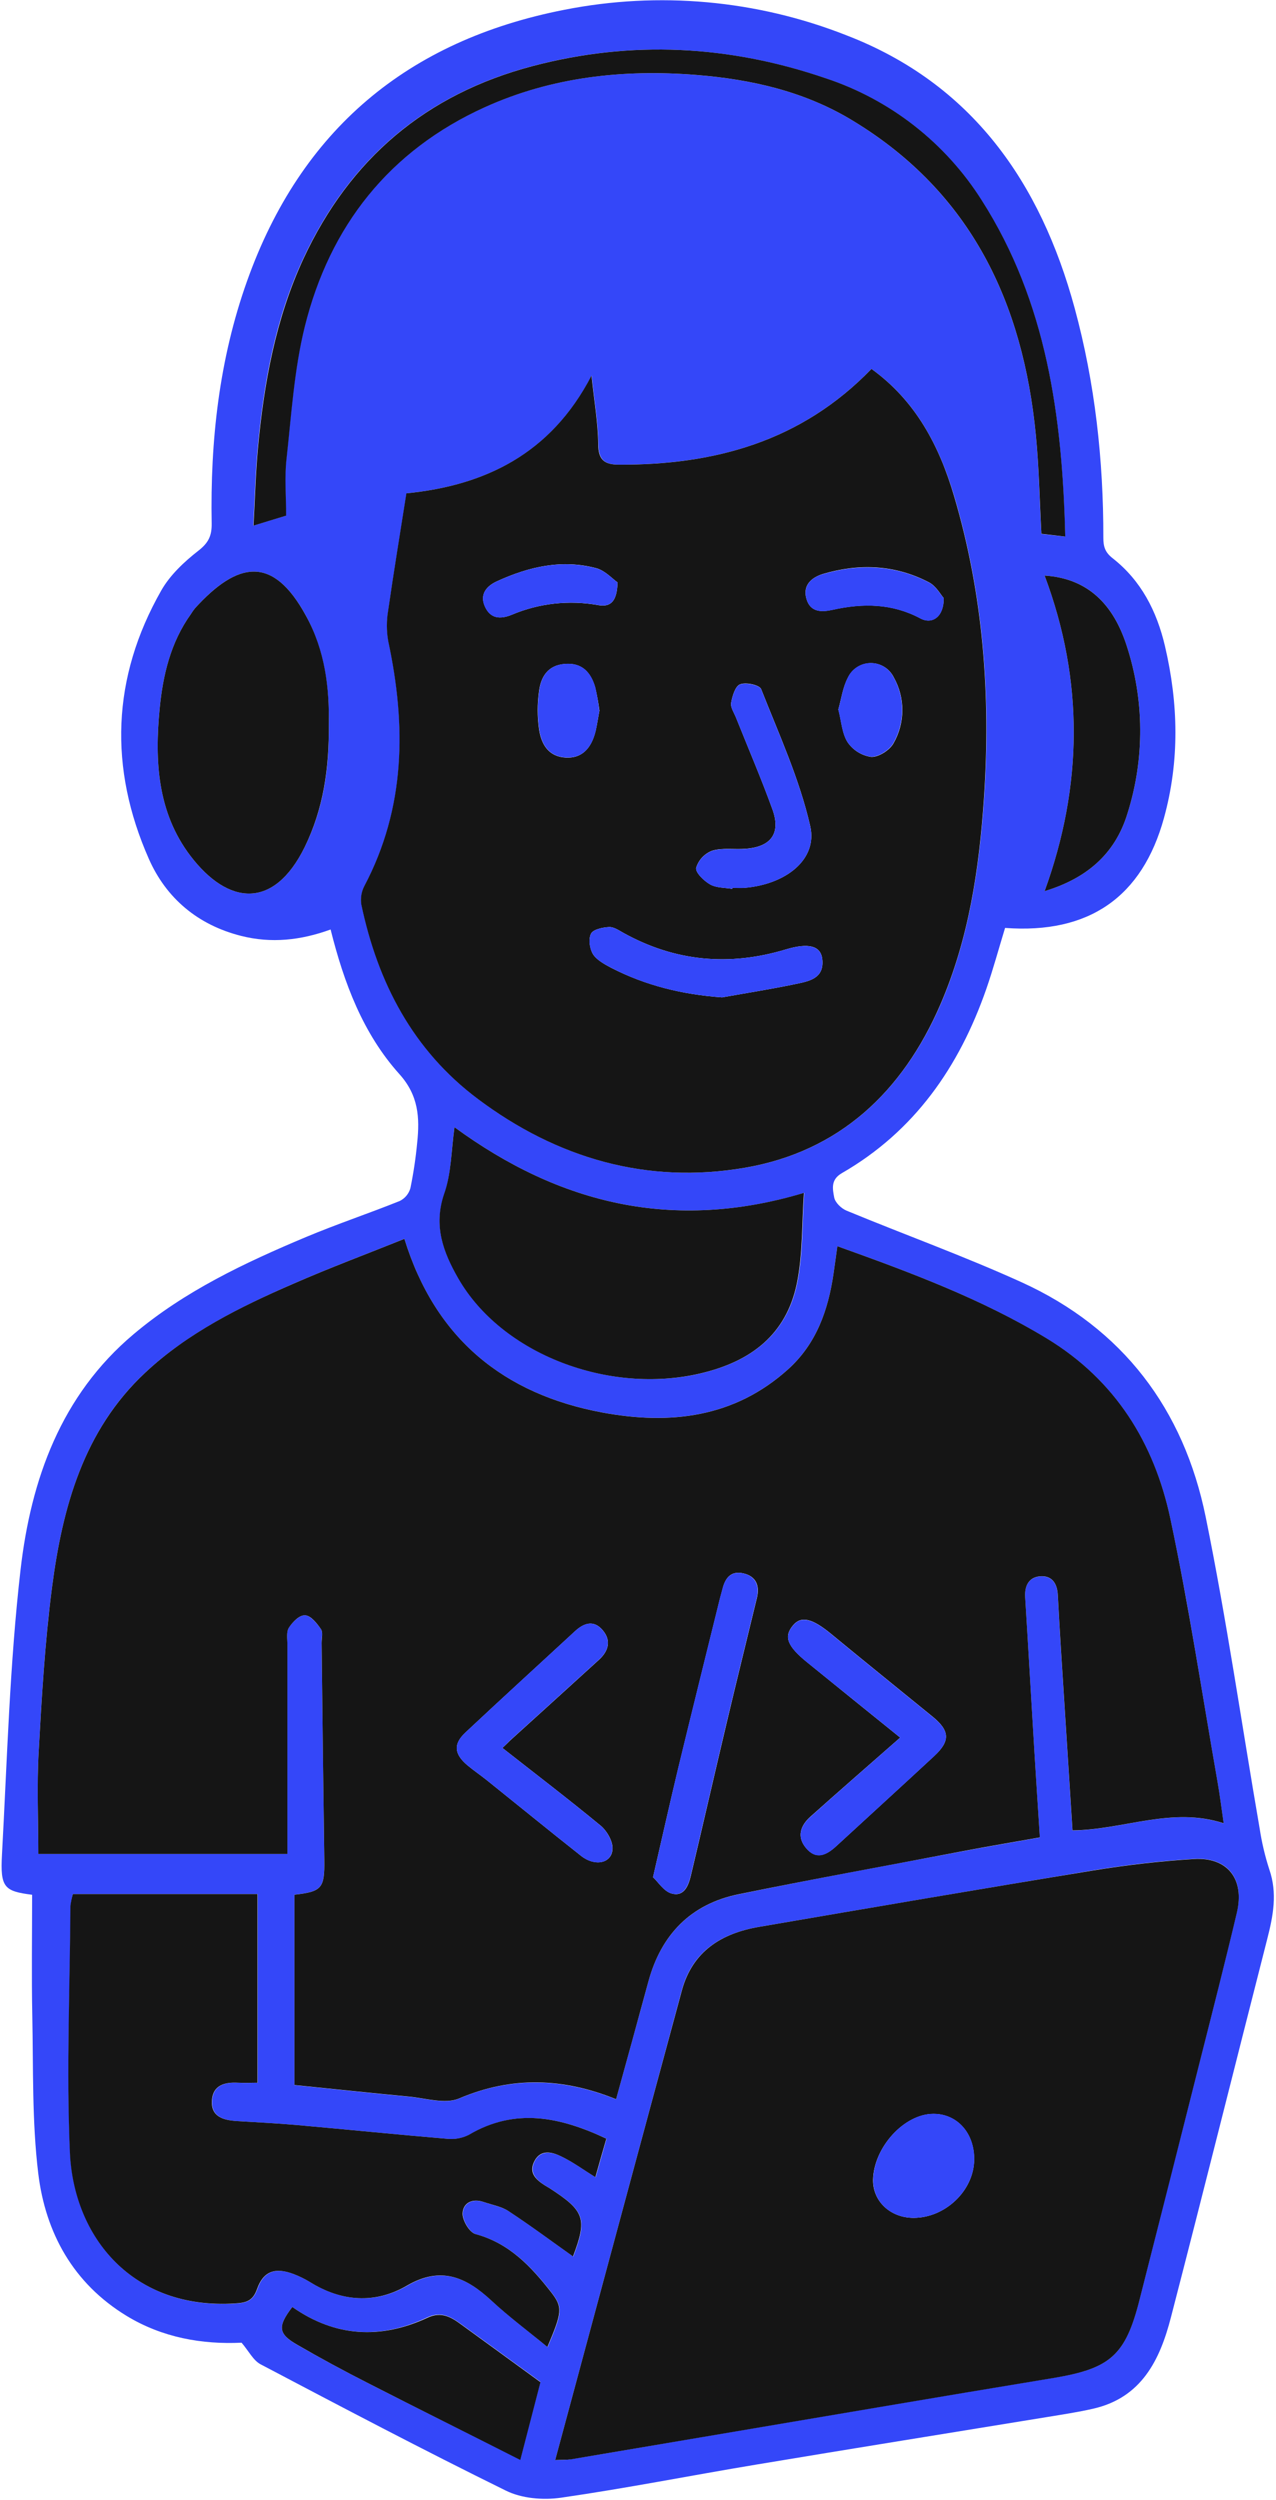 <?xml version="1.0" encoding="UTF-8"?> <svg xmlns="http://www.w3.org/2000/svg" width="359" height="703" viewBox="0 0 359 703" fill="none"><path d="M282.776 260.959C280.986 266.809 279.436 272.549 277.486 278.149C269.866 300.029 257.286 318.149 236.856 329.919C233.646 331.769 234.266 334.399 234.696 336.739C234.956 338.179 236.696 339.869 238.206 340.479C254.576 347.249 271.276 353.269 287.396 360.589C315.886 373.539 333.046 396.299 339.216 426.589C345.136 455.659 349.366 485.069 354.416 514.309C355.007 518.182 355.91 522.001 357.116 525.729C359.436 532.409 358.206 538.789 356.536 545.299C347.476 580.759 338.606 616.299 329.436 651.709C326.336 663.709 321.166 674.349 307.436 677.419C303.236 678.369 298.956 679.019 294.696 679.719C267.366 684.189 240.026 688.559 212.696 693.119C194.386 696.169 176.156 699.779 157.786 702.429C152.786 703.159 146.786 702.639 142.326 700.429C119.116 689.019 96.216 676.959 73.326 664.909C71.236 663.809 69.966 661.159 67.966 658.829C56.906 659.349 45.706 657.429 35.606 651.279C20.606 642.149 12.776 627.929 10.756 611.169C8.986 596.549 9.386 581.649 9.086 566.859C8.856 555.579 9.036 544.299 9.036 532.859C1.216 531.859 0.036 530.859 0.556 521.559C2.016 494.819 2.726 467.979 5.786 441.409C8.706 416.109 17.136 392.409 37.606 375.199C51.986 363.079 68.856 355.129 86.036 347.909C94.736 344.259 103.706 341.269 112.466 337.749C113.191 337.393 113.832 336.889 114.349 336.268C114.866 335.648 115.247 334.926 115.466 334.149C116.333 329.917 116.971 325.64 117.376 321.339C118.116 314.339 117.766 308.059 112.376 302.079C102.106 290.649 96.776 276.439 93.016 261.399C84.596 264.459 76.286 265.349 67.796 263.189C55.696 260.119 46.796 252.659 41.886 241.559C30.596 215.999 31.426 190.559 45.366 166.069C47.826 161.739 51.806 157.999 55.796 154.889C58.646 152.669 59.616 150.689 59.556 147.199C59.136 123.949 61.656 101.069 69.506 79.049C84.636 36.549 114.686 11.379 158.796 2.749C185.377 -2.499 212.906 -0.011 238.116 9.919C273.436 23.519 292.736 51.269 302.356 86.659C308.096 107.779 310.456 129.389 310.426 151.249C310.426 153.679 310.876 155.309 313.046 156.999C321.046 163.269 325.456 171.849 327.766 181.719C331.546 197.869 331.906 213.979 327.486 230.019C321.376 252.259 306.406 262.709 282.776 260.959ZM235.596 350.469C235.196 353.269 234.876 355.719 234.516 358.159C233.016 368.409 229.716 377.849 221.786 385.019C206.616 398.729 188.406 400.759 169.436 397.219C141.766 392.049 122.436 376.549 113.776 348.389C103.276 352.609 92.776 356.539 82.466 361.039C67.526 367.569 52.846 374.849 40.836 386.039C23.496 402.259 17.566 423.909 14.636 446.429C12.636 461.739 11.746 477.219 10.886 492.659C10.346 502.219 10.786 511.829 10.786 521.369H80.856C80.856 501.529 80.856 482.059 80.856 462.579C80.856 460.929 80.496 458.929 81.276 457.719C82.276 456.139 84.366 454.129 85.846 454.239C87.326 454.349 89.166 456.499 90.286 458.129C90.916 459.049 90.456 460.719 90.476 462.049C90.729 482.376 90.983 502.709 91.236 523.049C91.346 530.989 90.576 531.959 82.836 532.839V586.389C93.836 587.499 104.366 588.649 114.966 589.629C119.716 590.069 125.206 591.849 129.146 590.169C144.036 583.839 158.466 584.419 173.326 590.379C176.326 579.379 179.416 568.379 182.396 557.329C185.986 544.099 194.306 535.519 207.736 532.749C228.506 528.459 249.376 524.669 270.216 520.749C277.626 519.339 285.056 518.089 292.546 516.749C291.996 508.189 291.476 500.389 291.006 492.589C290.126 478.139 289.316 463.679 288.416 449.229C288.196 445.829 289.586 443.429 292.926 443.309C296.016 443.209 297.446 445.389 297.606 448.589C298.146 459.069 298.856 469.529 299.516 479.999C300.249 491.566 300.993 503.159 301.746 514.779C316.126 514.599 329.746 508.009 344.266 512.779C343.646 508.529 343.186 504.779 342.526 501.069C338.196 476.409 334.526 451.629 329.276 427.159C324.736 405.819 313.816 388.159 294.516 376.449C276.116 365.249 256.136 357.829 235.596 350.469ZM245.186 103.759C225.476 124.109 201.186 130.759 174.186 130.669C170.056 130.669 168.406 129.299 168.356 124.859C168.286 118.859 167.226 112.859 166.466 105.629C154.956 127.809 136.296 136.539 114.386 138.729C112.616 149.999 110.826 160.729 109.276 171.599C108.771 174.467 108.771 177.401 109.276 180.269C114.346 203.979 114.206 227.099 102.556 249.169C101.729 250.765 101.431 252.583 101.706 254.359C106.326 276.359 116.236 295.359 134.516 309.069C156.806 325.779 182.146 333.119 209.606 328.399C236.176 323.839 253.966 307.009 264.606 282.529C272.606 264.009 275.536 244.369 276.886 224.389C278.826 195.619 276.686 167.239 268.476 139.519C264.266 125.439 257.676 112.719 245.186 103.759ZM156.186 691.829C158.266 691.729 159.426 691.829 160.546 691.599C172.806 689.599 185.066 687.449 197.336 685.379C230.336 679.799 263.336 674.139 296.406 668.709C312.406 666.089 316.636 662.419 320.586 646.709C326.259 624.229 331.953 601.759 337.666 579.299C341.156 565.499 344.666 551.699 347.966 537.849C350.216 528.359 345.426 522.189 335.876 522.769C326.326 523.349 317.006 524.449 307.676 525.969C276.286 531.179 244.916 536.519 213.506 541.889C202.936 543.699 194.776 548.759 191.806 559.759C179.986 603.529 168.206 647.329 156.206 691.829H156.186ZM20.506 532.659C20.212 533.758 20.005 534.878 19.886 536.009C19.726 559.129 18.706 582.279 19.736 605.349C20.796 629.279 37.476 649.639 66.186 647.819C69.366 647.619 71.186 647.109 72.396 643.759C74.186 638.669 77.586 637.549 82.766 639.589C84.314 640.184 85.806 640.913 87.226 641.769C96.226 647.319 105.596 647.989 114.626 642.769C124.106 637.259 131.206 640.409 138.306 646.989C143.306 651.579 148.696 655.629 154.076 660.059C158.186 650.399 158.466 648.959 155.176 644.729C149.516 637.459 143.356 630.869 133.856 628.319C132.156 627.859 130.146 624.439 130.216 622.469C130.336 619.469 133.026 618.199 136.216 619.309C138.556 620.129 141.156 620.569 143.216 621.899C149.406 625.969 155.356 630.389 161.286 634.599C165.286 623.979 164.606 621.819 154.666 615.399C154.246 615.129 153.806 614.909 153.386 614.639C150.836 612.999 148.756 610.989 150.456 607.739C152.156 604.489 155.356 605.229 157.856 606.409C161.186 607.989 164.206 610.219 167.576 612.299C168.576 608.699 169.576 605.229 170.656 601.459C157.656 595.379 145.076 592.639 131.976 600.379C130.076 601.336 127.94 601.721 125.826 601.489C111.746 600.309 97.686 598.879 83.616 597.629C77.986 597.129 72.326 596.869 66.686 596.509C62.896 596.259 59.356 595.289 59.686 590.629C60.006 586.429 63.266 585.519 66.996 585.729C68.906 585.839 70.836 585.729 72.506 585.729V532.659H20.506ZM127.876 317.009C126.966 323.499 127.006 330.009 124.996 335.889C121.926 344.819 124.756 352.199 128.996 359.479C141.286 380.859 171.426 392.329 197.256 386.209C211.256 382.879 221.256 375.349 224.256 361.019C225.976 352.729 225.666 344.019 226.256 335.469C189.556 346.419 157.566 338.719 127.876 317.009ZM92.506 203.559C92.636 193.559 91.416 182.989 86.086 173.189C76.756 156.029 66.816 157.879 54.846 171.079C54.435 171.6 54.055 172.144 53.706 172.709C48.006 180.649 45.846 189.839 44.926 199.289C43.506 213.919 44.266 228.439 53.566 240.669C64.136 254.569 77.016 255.909 85.716 238.229C90.996 227.589 92.676 216.179 92.506 203.559ZM299.666 150.899C298.836 117.109 294.506 84.979 276.156 56.359C265.921 40.143 250.366 27.989 232.156 21.979C205.096 12.739 177.676 11.249 149.806 18.579C119.696 26.499 98.376 44.719 85.326 72.709C77.446 89.609 74.186 107.709 72.496 126.169C71.856 133.169 71.676 140.289 71.256 147.819L80.436 145.009C80.436 139.539 79.966 134.329 80.526 129.239C81.916 116.729 82.666 104.009 85.676 91.869C92.676 63.529 109.476 42.329 136.306 30.169C155.136 21.639 175.306 19.429 195.786 21.069C211.506 22.319 226.676 25.749 240.336 34.179C273.336 54.399 287.836 85.319 291.446 122.469C292.326 131.539 292.446 140.669 293.006 150.169L299.666 150.899ZM82.246 648.789C78.016 654.329 78.246 656.359 83.846 659.559C90.326 663.272 96.879 666.812 103.506 670.179C117.506 677.329 131.626 684.309 146.356 691.699C148.449 683.619 150.339 676.326 152.026 669.819C144.296 664.199 137.076 658.919 129.836 653.679C126.976 651.599 124.196 649.879 120.296 651.679C107.126 657.929 94.306 657.259 82.246 648.789ZM293.906 161.869C305.006 191.509 304.666 220.949 293.906 250.609C305.406 247.129 313.656 240.419 317.196 228.809C322.087 213.351 321.985 196.746 316.906 181.349C313.306 170.419 306.506 162.679 293.906 161.869Z" fill="#3447F9"></path><path d="M235.596 350.469C256.136 357.829 276.116 365.249 294.526 376.419C313.826 388.139 324.746 405.789 329.286 427.129C334.496 451.599 338.206 476.379 342.536 501.039C343.196 504.749 343.656 508.499 344.276 512.749C329.716 507.999 316.136 514.589 301.756 514.749C301.009 503.116 300.266 491.522 299.526 479.969C298.866 469.499 298.156 459.039 297.616 448.559C297.456 445.359 296.026 443.179 292.936 443.279C289.596 443.399 288.206 445.799 288.426 449.199C289.326 463.649 290.136 478.109 291.016 492.559C291.486 500.359 292.016 508.159 292.556 516.719C285.066 518.049 277.636 519.299 270.226 520.719C249.386 524.719 228.516 528.459 207.746 532.719C194.316 535.489 185.996 544.069 182.406 557.299C179.406 568.299 176.406 579.299 173.336 590.349C158.476 584.349 144.046 583.809 129.156 590.139C125.216 591.819 119.726 590.039 114.976 589.599C104.376 588.599 93.806 587.469 82.846 586.359V532.849C90.586 531.969 91.356 530.999 91.246 523.059C90.966 502.739 90.712 482.406 90.486 462.059C90.486 460.729 90.926 459.059 90.296 458.139C89.176 456.509 87.456 454.359 85.856 454.249C84.256 454.139 82.306 456.149 81.286 457.729C80.506 458.939 80.866 460.939 80.866 462.589C80.866 482.069 80.866 501.539 80.866 521.379H10.786C10.786 511.839 10.346 502.229 10.886 492.669C11.746 477.229 12.646 461.749 14.636 446.439C17.566 423.919 23.496 402.269 40.836 386.049C52.836 374.819 67.526 367.539 82.466 361.049C92.746 356.549 103.276 352.619 113.776 348.399C122.476 376.559 141.776 392.059 169.436 397.229C188.436 400.769 206.616 398.739 221.786 385.029C229.716 377.859 233.016 368.419 234.516 358.169C234.876 355.719 235.196 353.269 235.596 350.469ZM253.266 488.659C244.466 496.389 236.196 503.579 228.016 510.889C225.266 513.349 224.086 516.459 226.726 519.649C229.586 523.129 232.516 521.719 235.276 519.179C244.456 510.729 253.686 502.329 262.836 493.839C267.386 489.629 267.246 486.769 262.476 482.839C252.936 475.059 243.356 467.349 233.866 459.519C228.556 455.149 225.426 454.339 223.136 457.059C220.426 460.259 221.446 462.929 227.196 467.569C235.716 474.499 244.236 481.369 253.266 488.659ZM141.356 491.569C142.446 490.569 142.916 490.059 143.416 489.569C151.786 481.969 160.186 474.389 168.536 466.759C171.236 464.299 172.036 461.329 169.536 458.419C167.036 455.509 164.286 456.419 161.746 458.769C151.496 468.249 141.156 477.659 130.966 487.219C127.486 490.479 127.766 493.279 131.516 496.449C133.286 497.939 135.236 499.239 137.046 500.699C145.866 507.769 154.616 514.919 163.486 521.919C167.436 525.039 172.196 523.999 172.336 519.919C172.416 517.759 170.776 514.919 169.016 513.439C160.036 506.029 150.796 498.979 141.356 491.569ZM183.726 527.919C185.176 529.279 186.726 531.819 188.836 532.469C192.406 533.569 193.686 530.369 194.356 527.549C197.806 513.079 201.106 498.549 204.546 484.099C207.286 472.509 210.156 460.959 212.956 449.379C213.786 445.959 212.746 443.319 209.186 442.479C205.626 441.639 204.016 443.799 203.266 446.919C203.026 447.919 202.726 448.839 202.496 449.799C198.576 465.699 194.616 481.589 190.766 497.499C188.436 507.179 186.286 516.829 183.726 527.919Z" fill="#151515"></path><path d="M245.186 103.759C257.676 112.759 264.266 125.439 268.426 139.519C276.636 167.239 278.776 195.619 276.836 224.389C275.486 244.389 272.576 264.009 264.556 282.529C253.956 307.009 236.166 323.839 209.556 328.399C182.096 333.119 156.756 325.779 134.466 309.069C116.186 295.379 106.276 276.359 101.656 254.359C101.383 252.586 101.681 250.772 102.506 249.179C114.156 227.109 114.296 203.989 109.226 180.279C108.721 177.411 108.721 174.477 109.226 171.609C110.776 160.789 112.566 150.009 114.336 138.739C136.246 136.549 154.906 127.819 166.416 105.639C167.176 112.829 168.236 118.849 168.306 124.869C168.306 129.309 170.006 130.659 174.136 130.679C201.146 130.779 225.506 124.109 245.186 103.759ZM206.046 249.979L206.096 249.669C207.256 249.669 208.426 249.759 209.586 249.669C221.166 248.669 230.056 241.669 227.966 232.379C224.966 219.129 219.166 206.509 214.146 193.779C213.686 192.639 209.886 191.779 208.216 192.449C206.876 192.939 206.026 195.759 205.696 197.669C205.486 198.939 206.536 200.459 207.086 201.839C210.526 210.449 214.196 218.969 217.346 227.689C219.736 234.339 216.936 238.149 209.796 238.689C206.646 238.949 203.306 238.349 200.386 239.229C199.314 239.635 198.348 240.28 197.563 241.115C196.778 241.95 196.194 242.954 195.856 244.049C195.606 245.359 198.036 247.729 199.786 248.719C201.536 249.709 203.936 249.619 206.046 249.979ZM203.156 280.489C209.976 279.269 216.826 278.189 223.606 276.779C227.446 275.979 231.996 275.299 231.346 269.699C230.906 265.969 227.486 265.069 221.026 267.019C205.146 271.799 189.956 270.419 175.406 262.359C174.116 261.639 172.656 260.629 171.336 260.709C169.546 260.809 166.866 261.369 166.276 262.579C165.516 264.099 165.896 266.829 166.856 268.369C167.816 269.909 170.076 271.189 171.956 272.169C181.676 277.179 192.056 279.689 203.156 280.489ZM265.506 168.179C264.616 167.179 263.366 164.809 261.406 163.789C251.846 158.789 241.726 158.389 231.506 161.419C228.296 162.419 225.786 164.579 226.896 168.419C228.006 172.259 231.216 172.159 234.266 171.479C242.766 169.589 250.966 169.649 258.926 173.889C262.336 175.739 265.606 173.329 265.506 168.179ZM173.796 163.819C172.336 162.819 170.316 160.529 167.866 159.819C158.126 157.189 148.806 159.369 139.866 163.449C136.866 164.799 134.866 167.159 136.466 170.629C138.006 173.949 140.676 174.239 143.996 172.879C151.668 169.634 160.119 168.695 168.316 170.179C171.906 170.809 173.606 169.009 173.746 163.789L173.796 163.819ZM168.676 199.999C168.385 197.739 167.975 195.496 167.446 193.279C166.206 189.069 163.736 186.279 158.826 186.729C154.116 187.119 152.196 190.339 151.666 194.299C151.151 197.901 151.151 201.557 151.666 205.159C152.296 209.249 154.246 212.799 159.206 213.059C163.496 213.279 166.326 210.749 167.586 205.529C167.996 203.739 168.256 201.929 168.626 199.969L168.676 199.999ZM235.896 199.609C236.746 202.869 236.896 206.279 238.496 208.769C239.256 209.871 240.235 210.804 241.373 211.509C242.51 212.215 243.781 212.678 245.106 212.869C247.186 212.959 250.286 210.999 251.376 209.059C253.002 206.232 253.863 203.03 253.875 199.768C253.888 196.507 253.05 193.299 251.446 190.459C250.846 189.252 249.918 188.239 248.768 187.537C247.618 186.834 246.293 186.47 244.946 186.487C243.598 186.504 242.283 186.9 241.151 187.631C240.018 188.362 239.116 189.398 238.546 190.619C237.106 193.289 236.716 196.509 235.846 199.579L235.896 199.609Z" fill="#151515"></path><path d="M156.206 691.829C168.206 647.329 179.986 603.529 191.846 559.759C194.846 548.759 202.976 543.699 213.546 541.889C244.916 536.519 276.286 531.139 307.696 526.009C317.026 524.489 326.466 523.389 335.896 522.809C345.326 522.229 350.236 528.399 347.986 537.889C344.706 551.739 341.176 565.539 337.686 579.339C332.013 601.819 326.319 624.289 320.606 646.749C316.656 662.419 312.386 666.089 296.426 668.749C263.426 674.179 230.426 679.839 197.356 685.419C185.086 687.489 172.826 689.589 160.566 691.639C159.446 691.789 158.286 691.729 156.206 691.829ZM257.026 623.719C265.906 623.719 273.936 616.109 274.076 607.479C274.206 599.979 269.376 594.479 262.626 594.479C254.416 594.479 245.816 603.859 245.626 613.059C245.576 619.099 250.506 623.699 257.026 623.719Z" fill="#151515"></path><path d="M20.506 532.659H72.446V585.719C70.776 585.719 68.846 585.809 66.936 585.719C63.206 585.509 59.936 586.419 59.626 590.619C59.276 595.279 62.816 596.249 66.626 596.499C72.266 596.859 77.926 597.119 83.556 597.619C97.626 598.869 111.686 600.299 125.766 601.479C127.88 601.711 130.016 601.326 131.916 600.369C145.016 592.629 157.646 595.369 170.596 601.449C169.506 605.179 168.506 608.669 167.506 612.269C164.136 610.189 161.116 607.959 157.786 606.379C155.286 605.199 152.146 604.379 150.386 607.709C148.626 611.039 150.766 612.969 153.316 614.609C153.736 614.879 154.176 615.099 154.596 615.369C164.536 621.789 165.236 623.949 161.216 634.569C155.286 630.359 149.336 625.939 143.146 621.869C141.146 620.539 138.536 620.099 136.146 619.279C132.986 618.169 130.296 619.409 130.146 622.439C130.076 624.439 132.086 627.829 133.786 628.289C143.286 630.839 149.446 637.429 155.106 644.699C158.396 648.929 158.106 650.369 154.006 660.029C148.626 655.599 143.186 651.549 138.236 646.959C131.136 640.379 124.036 637.229 114.556 642.739C105.556 647.989 96.116 647.319 87.156 641.739C85.736 640.883 84.243 640.154 82.696 639.559C77.516 637.559 74.116 638.639 72.326 643.729C71.136 647.079 69.326 647.589 66.116 647.789C37.406 649.609 20.726 629.249 19.666 605.319C18.666 582.249 19.666 559.099 19.816 535.979C19.959 534.856 20.19 533.746 20.506 532.659Z" fill="#151515"></path><path d="M127.876 317.009C157.566 338.719 189.556 346.419 226.176 335.469C225.576 344.009 225.886 352.729 224.176 361.019C221.176 375.349 211.266 382.879 197.176 386.209C171.346 392.329 141.176 380.859 128.916 359.479C124.726 352.199 121.916 344.819 124.916 335.889C127.006 330.039 126.966 323.499 127.876 317.009Z" fill="#151515"></path><path d="M92.506 203.559C92.636 216.209 90.956 227.559 85.716 238.229C77.016 255.909 64.136 254.569 53.566 240.669C44.266 228.439 43.506 213.919 44.926 199.289C45.846 189.839 48.006 180.649 53.706 172.709C54.055 172.144 54.435 171.6 54.846 171.079C66.846 157.879 76.756 156.029 86.086 173.189C91.506 182.989 92.676 193.579 92.506 203.559Z" fill="#151515"></path><path d="M299.706 150.899L293.006 150.119C292.486 140.619 292.326 131.489 291.446 122.419C287.836 85.269 273.306 54.349 240.336 34.179C226.676 25.749 211.506 22.319 195.856 21.069C175.356 19.429 155.206 21.639 136.376 30.169C109.546 42.329 92.776 63.529 85.746 91.869C82.746 104.009 81.986 116.729 80.596 129.239C80.036 134.329 80.506 139.539 80.506 145.009L71.326 147.819C71.746 140.289 71.926 133.209 72.566 126.169C74.256 107.739 77.566 89.609 85.396 72.709C98.446 44.709 119.766 26.499 149.876 18.579C177.746 11.249 205.166 12.739 232.226 21.979C250.436 27.989 265.99 40.143 276.226 56.359C294.506 84.979 298.876 117.109 299.706 150.899Z" fill="#151515"></path><path d="M82.246 648.789C94.306 657.259 107.126 657.929 120.326 651.789C124.226 649.959 127.006 651.679 129.866 653.789C137.106 659.029 144.326 664.309 152.056 669.929C150.369 676.449 148.479 683.742 146.386 691.809C131.656 684.349 117.556 677.369 103.506 670.179C96.839 666.799 90.276 663.246 83.816 659.519C78.246 656.359 78.016 654.329 82.246 648.789Z" fill="#151515"></path><path d="M293.906 161.869C306.466 162.679 313.306 170.419 316.906 181.349C321.985 196.746 322.086 213.351 317.196 228.809C313.656 240.419 305.406 247.129 293.906 250.609C304.666 220.949 305.006 191.509 293.906 161.869Z" fill="#151515"></path><path d="M253.266 488.659C244.266 481.369 235.716 474.499 227.196 467.609C221.446 462.969 220.426 460.299 223.136 457.099C225.426 454.379 228.556 455.189 233.866 459.559C243.356 467.389 252.936 475.099 262.476 482.879C267.246 486.769 267.386 489.629 262.836 493.879C253.686 502.369 244.456 510.769 235.276 519.219C232.516 521.759 229.586 523.219 226.726 519.689C224.086 516.499 225.266 513.389 228.016 510.929C236.196 503.579 244.506 496.389 253.266 488.659Z" fill="#3447F9"></path><path d="M141.356 491.569C150.796 498.979 160.036 506.029 168.986 513.429C170.746 514.889 172.386 517.749 172.306 519.909C172.166 524.039 167.406 525.079 163.456 521.909C154.586 514.909 145.836 507.759 137.016 500.689C135.206 499.229 133.256 497.929 131.486 496.439C127.736 493.269 127.486 490.439 130.936 487.209C141.126 477.649 151.466 468.209 161.716 458.759C164.256 456.409 166.986 455.499 169.506 458.409C172.026 461.319 171.236 464.289 168.506 466.749C160.156 474.379 151.756 481.959 143.386 489.559C142.916 490.059 142.446 490.529 141.356 491.569Z" fill="#3447F9"></path><path d="M183.726 527.919C186.286 516.829 188.436 507.139 190.726 497.499C194.576 481.589 198.536 465.699 202.456 449.799C202.686 448.799 202.986 447.889 203.226 446.919C203.976 443.799 205.686 441.669 209.146 442.479C212.606 443.289 213.746 445.959 212.916 449.379C210.116 460.959 207.246 472.509 204.506 484.099C201.066 498.569 197.766 513.099 194.316 527.549C193.646 530.369 192.316 533.549 188.796 532.469C186.716 531.819 185.176 529.279 183.726 527.919Z" fill="#3447F9"></path><path d="M206.046 249.979C203.936 249.619 201.536 249.739 199.786 248.749C198.036 247.759 195.606 245.389 195.856 244.079C196.194 242.984 196.778 241.98 197.563 241.145C198.348 240.31 199.314 239.665 200.386 239.259C203.306 238.379 206.646 238.979 209.796 238.719C216.936 238.139 219.736 234.329 217.346 227.719C214.196 218.999 210.526 210.479 207.086 201.869C206.536 200.489 205.486 198.969 205.696 197.699C206.026 195.789 206.876 192.969 208.216 192.479C209.886 191.859 213.686 192.669 214.146 193.809C219.146 206.539 224.976 219.159 227.966 232.409C230.056 241.689 221.166 248.659 209.586 249.699C208.426 249.799 207.256 249.699 206.096 249.699L206.046 249.979Z" fill="#3447F9"></path><path d="M203.156 280.489C192.056 279.689 181.676 277.219 171.956 272.169C170.076 271.169 167.906 270.049 166.856 268.369C165.806 266.689 165.516 264.099 166.276 262.579C166.866 261.369 169.546 260.809 171.336 260.709C172.656 260.629 174.116 261.639 175.406 262.359C189.956 270.419 205.146 271.799 221.026 267.019C227.486 265.069 230.906 266.019 231.346 269.699C231.996 275.299 227.446 275.979 223.606 276.779C216.826 278.179 209.976 279.269 203.156 280.489Z" fill="#3447F9"></path><path d="M265.506 168.179C265.656 173.359 262.386 175.769 258.926 173.929C250.926 169.689 242.766 169.629 234.266 171.519C231.216 172.199 227.996 172.269 226.896 168.459C225.796 164.649 228.296 162.379 231.506 161.459C241.726 158.459 251.846 158.849 261.406 163.829C263.316 164.779 264.566 167.179 265.506 168.179Z" fill="#3447F9"></path><path d="M173.746 163.789C173.606 169.009 171.906 170.789 168.316 170.159C160.102 168.68 151.636 169.632 143.956 172.899C140.636 174.259 137.956 173.969 136.426 170.649C134.826 167.179 136.866 164.819 139.826 163.469C148.756 159.389 158.076 157.209 167.826 159.839C170.266 160.499 172.286 162.779 173.746 163.789Z" fill="#3447F9"></path><path d="M168.626 199.969C168.256 201.969 167.996 203.739 167.626 205.499C166.366 210.719 163.536 213.249 159.246 213.029C154.246 212.769 152.336 209.219 151.706 205.129C151.191 201.527 151.191 197.871 151.706 194.269C152.236 190.269 154.156 187.089 158.866 186.699C163.776 186.289 166.246 189.039 167.486 193.249C167.984 195.467 168.365 197.71 168.626 199.969Z" fill="#3447F9"></path><path d="M235.846 199.579C236.716 196.509 237.106 193.289 238.496 190.579C239.065 189.358 239.968 188.322 241.1 187.591C242.233 186.86 243.548 186.464 244.895 186.447C246.243 186.43 247.568 186.794 248.718 187.497C249.868 188.199 250.796 189.212 251.396 190.419C253 193.259 253.837 196.467 253.825 199.728C253.813 202.99 252.951 206.192 251.326 209.019C250.236 210.959 247.136 212.919 245.056 212.829C243.731 212.638 242.46 212.175 241.323 211.469C240.185 210.764 239.206 209.831 238.446 208.729C236.856 206.249 236.696 202.839 235.846 199.579Z" fill="#3447F9"></path><path d="M257.026 623.719C250.456 623.719 245.576 619.099 245.666 613.029C245.816 603.829 254.416 594.409 262.666 594.449C269.416 594.449 274.246 599.979 274.116 607.449C273.936 616.109 265.906 623.749 257.026 623.719Z" fill="#3447F9"></path></svg> 